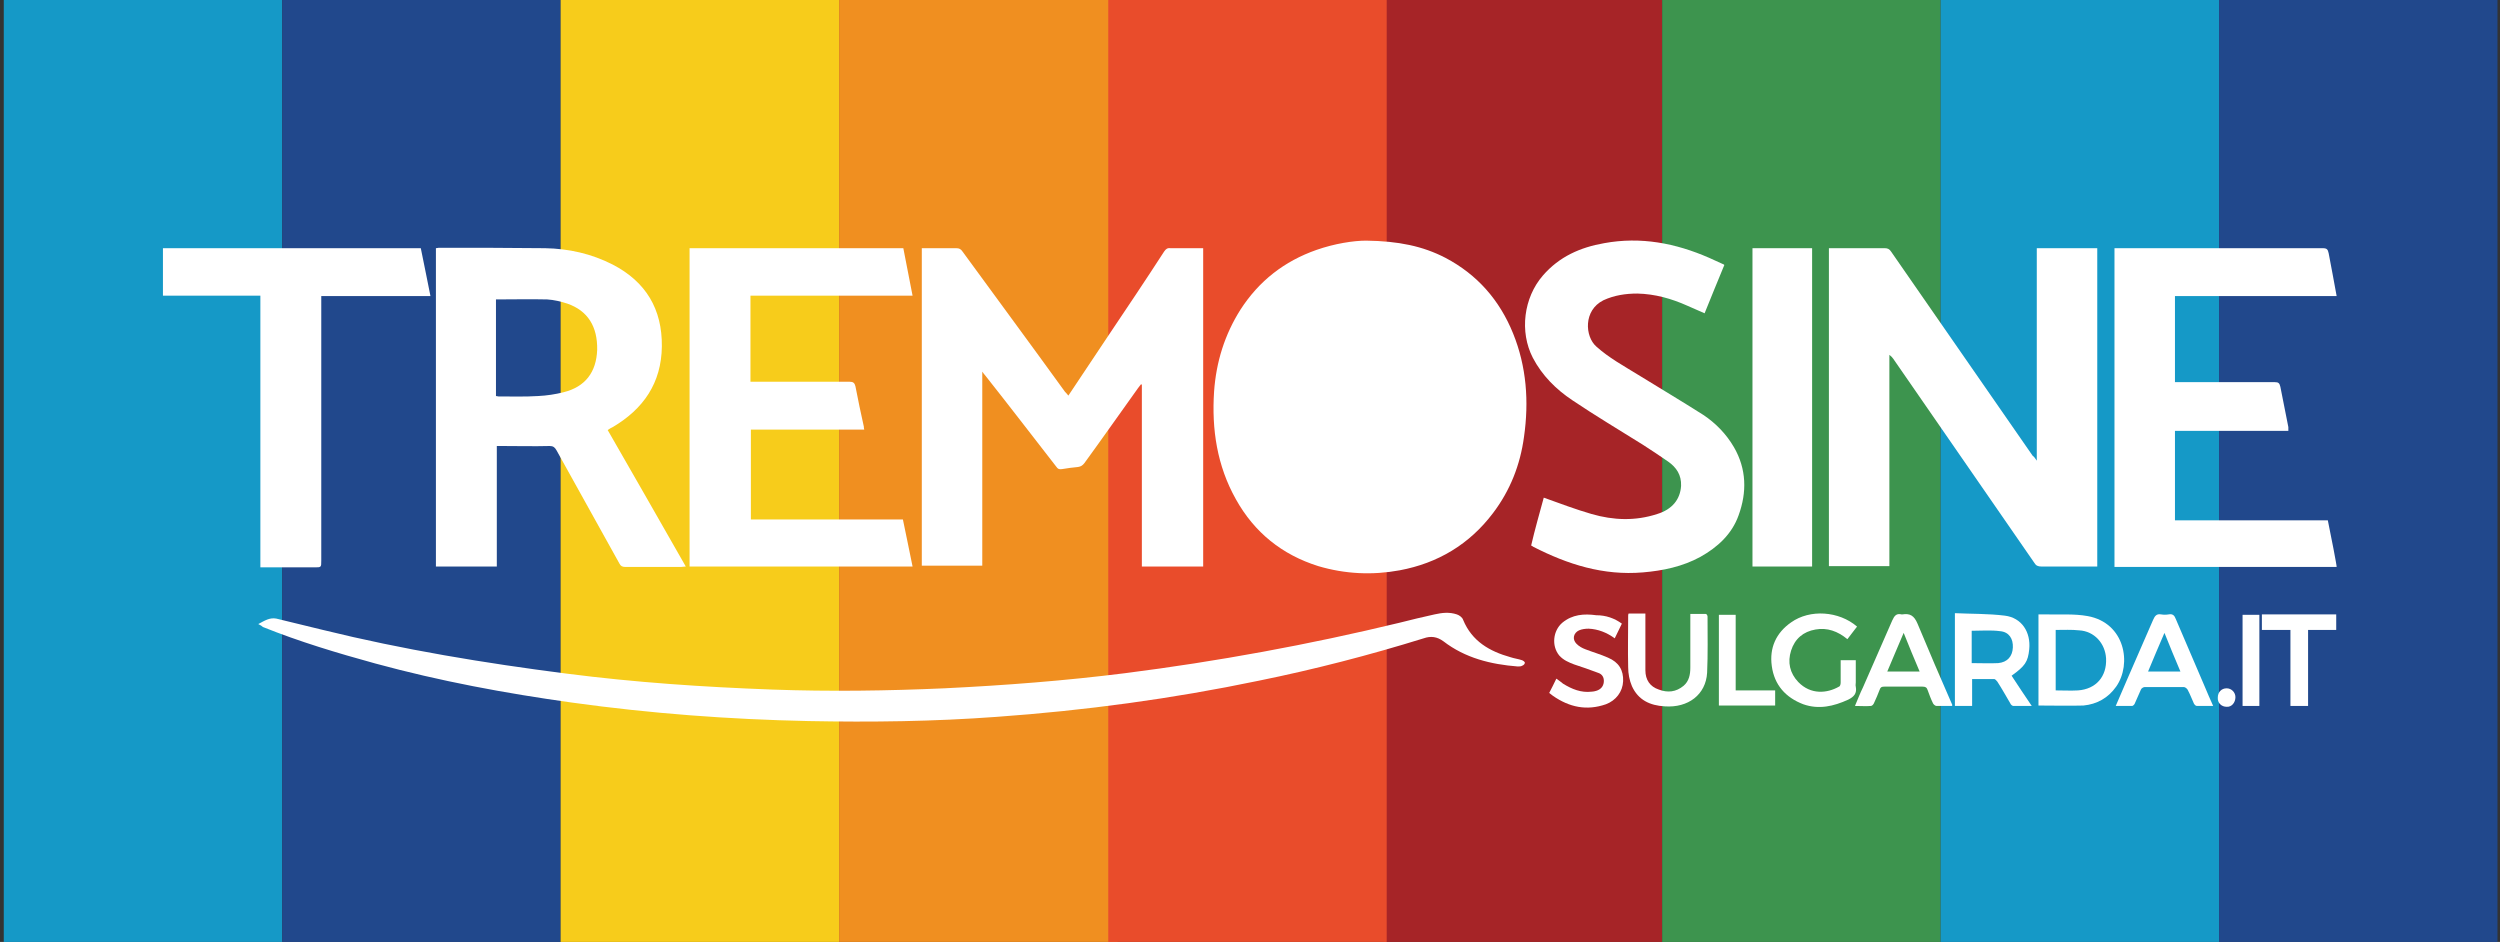 <?xml version="1.0" encoding="UTF-8"?>
<svg xmlns="http://www.w3.org/2000/svg" xmlns:xlink="http://www.w3.org/1999/xlink" version="1.1" id="Ebene_1" x="0px" y="0px" viewBox="0 0 595.3 224.3" style="enable-background:new 0 0 595.3 224.3;" xml:space="preserve">
<rect x="0" y="0" width="595.3" height="224.3" fill="#333333" stroke="none"/>
<style type="text/css">
	.st0{fill:#1599C7;}
	.st1{fill:#21488C;}
	.st2{fill:#F7CC1B;}
	.st3{fill:#F08F20;}
	.st4{fill:#A62427;}
	.st5{fill:#E94C2B;}
	.st6{fill:#3D944E;}
	.st7{fill:none;}
	.st8{clip-path:url(#SVGID_00000165211246913967385000000016354571475174577793_);fill:#FFFFFF;}
	.st9{fill:#FFFFFF;}
	.st10{clip-path:url(#SVGID_00000011033127284809272580000008389594672477462438_);fill:#FFFFFF;}
	.st11{clip-path:url(#SVGID_00000177457427876210130390000002153246995425761413_);fill:#FFFFFF;}
</style>
<g>
	<rect x="0.9" y="-2.8" class="st0" width="66.3" height="229.8"></rect>
	<rect x="67.2" y="-2.8" class="st1" width="66.3" height="229.8"></rect>
	<rect x="133.5" y="-2.8" class="st2" width="66.3" height="229.8"></rect>
	<rect x="199.8" y="-2.8" class="st3" width="66.3" height="229.8"></rect>
	<g>
		<defs>
			<rect id="SVGID_1_" x="263.2" y="-2.8" width="66.3" height="229.8"></rect>
		</defs>
		<clipPath id="SVGID_00000173128607861431178380000008277320702751057032_">
			<use xlink:href="#SVGID_1_" style="overflow:visible;"></use>
		</clipPath>
	</g>
	<rect x="329.5" y="-2.8" class="st4" width="66.3" height="229.8"></rect>
	<rect x="263.9" y="-2.8" class="st5" width="66.3" height="229.8"></rect>
	<rect x="395.8" y="-2.8" class="st6" width="66.3" height="229.8"></rect>
	<rect x="462.1" y="-2.8" class="st0" width="66.3" height="229.8"></rect>
	<rect x="528.4" y="-2.8" class="st1" width="66.3" height="229.8"></rect>
	<rect x="0.9" y="-2.8" class="st7" width="593.9" height="229.8"></rect>
	<rect x="0.9" y="-2.8" class="st7" width="593.9" height="229.8"></rect>
</g>
<g>
	<g>
		<defs>
			<rect id="SVGID_00000142869919741884303330000011761452961300331442_" x="38.8" y="57.3" width="517.6" height="114.5"></rect>
		</defs>
		<clipPath id="SVGID_00000108271200167332071290000003843531274678288057_">
			<use xlink:href="#SVGID_00000142869919741884303330000011761452961300331442_" style="overflow:visible;"></use>
		</clipPath>
		<path style="clip-path:url(#SVGID_00000108271200167332071290000003843531274678288057_);fill:#FFFFFF;" d="M556.4,135h-52.9V59.1    h1.1c16.2,0,32.4,0,48.5,0c1,0,1.2,0.3,1.4,1.2c0.6,3.3,1.3,6.7,1.9,10.2h-38.5v20.5h1.3c7.5,0,15,0,22.5,0c0.8,0,1.1,0.2,1.3,1.1    c0.6,3.2,1.3,6.4,1.9,9.6c0,0.3,0,0.5,0,0.9h-27v21.3h36.4C555,127.2,556.5,135,556.4,135"></path>
		<path style="clip-path:url(#SVGID_00000108271200167332071290000003843531274678288057_);fill:#FFFFFF;" d="M38.8,59.1    c0.3,0,0.7,0,1,0c19.8,0,39.6,0,59.3,0h1.1c0.8,3.8,1.5,7.5,2.3,11.4h-26v1.4c0,20.5,0,41.1,0,61.6c0,1.6,0,1.6-1.6,1.6    c-3.9,0-7.9,0-11.8,0H62V70.4H38.8V59.1z"></path>
		<path style="clip-path:url(#SVGID_00000108271200167332071290000003843531274678288057_);fill:#FFFFFF;" d="M325.3,57.3    c7.7,0.1,13.5,1.3,18.9,4.1c7.6,4,12.9,10.1,16.1,18c3.2,7.9,3.8,16.2,2.6,24.6c-0.9,6.7-3.3,12.8-7.4,18.2    c-5.6,7.4-13.1,11.9-22.2,13.6c-6.5,1.2-13,0.9-19.4-1c-8.6-2.7-15.2-8-19.6-15.9c-4.5-8-5.8-16.7-5.2-25.7    c0.5-7,2.5-13.5,6.3-19.5c4.4-6.8,10.4-11.5,18.1-14.2C317.8,58,322.3,57.3,325.3,57.3"></path>
		<path style="clip-path:url(#SVGID_00000108271200167332071290000003843531274678288057_);fill:#FFFFFF;" d="M485,109.7V59.1h14.4    v75.8c-0.4,0-0.7,0-1.1,0c-4.1,0-8.2,0-12.2,0c-0.8,0-1.3-0.2-1.7-0.9c-11.2-16.2-22.4-32.4-33.6-48.6c-0.2-0.3-0.5-0.6-0.9-0.9    v50.3h-14.4V59.1c0.3,0,0.7,0,1,0c4.1,0,8.2,0,12.3,0c0.7,0,1.1,0.2,1.5,0.8c11.2,16.2,22.5,32.4,33.7,48.6    C484.4,108.8,484.6,109.1,485,109.7"></path>
		<path style="clip-path:url(#SVGID_00000108271200167332071290000003843531274678288057_);fill:#FFFFFF;" d="M254.4,94.2    c3.1-4.7,6.3-9.4,9.4-14.1c4.5-6.7,9-13.4,13.4-20.2c0.4-0.6,0.8-0.9,1.5-0.8c2.3,0,4.5,0,6.8,0c0.3,0,0.7,0,1,0v75.8h-14.6V91.6    c-0.1,0-0.1-0.1-0.2-0.1c-0.2,0.3-0.5,0.6-0.7,0.9c-4.3,6-8.5,12-12.8,17.9c-0.4,0.5-0.8,0.8-1.5,0.9c-1.3,0.1-2.5,0.3-3.8,0.5    c-0.7,0.1-1,0-1.4-0.6c-5.6-7.2-11.2-14.5-16.9-21.7c-0.2-0.2-0.4-0.5-0.7-0.9v46.2h-14.4V59.1h2.2c2,0,4,0,6,0    c0.7,0,1.1,0.2,1.5,0.8c8.1,11.1,16.3,22.2,24.4,33.4C253.8,93.5,254.1,93.8,254.4,94.2"></path>
		<path style="clip-path:url(#SVGID_00000108271200167332071290000003843531274678288057_);fill:#FFFFFF;" d="M118.1,71.3v23    c0.2,0,0.4,0.1,0.6,0.1c3.2,0,6.3,0.1,9.5-0.1c2-0.1,4-0.4,6-0.9c5.2-1.3,7.8-4.8,8-10.1c0.1-5.5-2.2-9.3-7.1-11    c-1.5-0.5-3.2-0.9-4.8-1C126.3,71.2,122.2,71.3,118.1,71.3 M103.8,134.9V59.1c0.2,0,0.5-0.1,0.7-0.1c8.4,0,16.9,0,25.3,0.1    c5.6,0.1,11,1.3,16.1,3.9c7.9,4.1,11.8,10.6,11.7,19.5c-0.1,8.7-4.4,14.9-11.7,19.2c-0.4,0.2-0.8,0.4-1.2,0.7    c6.2,10.8,12.4,21.6,18.6,32.5c-0.5,0-0.8,0.1-1.1,0.1c-4.4,0-8.9,0-13.3,0c-0.7,0-1.1-0.2-1.4-0.8c-5-9-10-18-15-27    c-0.4-0.7-0.8-1-1.6-1c-3.8,0.1-7.6,0-11.4,0h-1.2v28.7H103.8z"></path>
		<path style="clip-path:url(#SVGID_00000108271200167332071290000003843531274678288057_);fill:#FFFFFF;" d="M164.3,59.1h50.8    c0.7,3.8,1.5,7.5,2.2,11.3h-38.6v20.5h1.2c7.5,0,15,0,22.4,0c0.9,0,1.2,0.3,1.4,1.1c0.6,3.2,1.3,6.4,2,9.6c0,0.2,0,0.4,0.1,0.7    h-27v21.4H215c0.8,3.7,1.5,7.4,2.3,11.2h-53.1V59.1z"></path>
		<path style="clip-path:url(#SVGID_00000108271200167332071290000003843531274678288057_);fill:#FFFFFF;" d="M367.6,118.5    c3.9,1.4,7.6,2.8,11.4,3.9c5.2,1.5,10.4,1.7,15.6,0c3.6-1.1,5.5-3.5,5.7-6.7c0.1-2.6-1.1-4.4-3.1-5.8c-2-1.4-4-2.7-6-4    c-5.6-3.5-11.3-6.9-16.8-10.6c-3.9-2.6-7.2-5.9-9.4-10.1c-3.2-6.2-2.2-14.3,2.4-19.6c3.9-4.5,8.9-6.7,14.6-7.7    c8.7-1.6,17,0,25,3.5c1.1,0.5,2.2,1,3.3,1.5c0.1,0,0.2,0.1,0.3,0.2c-1.6,3.8-3.1,7.6-4.7,11.5c-1.4-0.6-2.7-1.2-4.1-1.8    c-3.8-1.7-7.7-2.8-11.9-2.9c-2.8,0-5.5,0.4-8.1,1.6c-4.8,2.4-4.4,8.6-1.7,11c3,2.7,6.5,4.6,9.9,6.7c5.2,3.2,10.4,6.3,15.6,9.6    c3,2,5.5,4.6,7.3,7.7c3,5.2,3.1,10.7,1.1,16.2c-1.6,4.5-5,7.6-9.1,9.9c-4.2,2.3-8.9,3.3-13.7,3.7c-9.4,0.8-17.9-1.9-26.1-6.1    c-0.1-0.1-0.3-0.2-0.5-0.3C365.5,126,366.6,122.2,367.6,118.5"></path>
		<path style="clip-path:url(#SVGID_00000108271200167332071290000003843531274678288057_);fill:#FFFFFF;" d="M61.5,148.6    c1.5-0.8,2.7-1.6,4.3-1.3c3.7,0.9,7.4,1.8,11.1,2.7c19.1,4.7,38.5,7.9,58,10.4c16.3,2.1,32.6,3.2,49,3.8c13.7,0.5,27.4,0.3,41-0.3    c14.4-0.7,28.7-1.8,43-3.6c22-2.8,43.8-6.8,65.3-12c2.8-0.7,5.6-1.4,8.4-2c1.8-0.4,3.5-0.6,5.3,0c0.6,0.2,1.3,0.7,1.5,1.3    c2.1,5.1,6.3,7.5,11.3,8.9c0.9,0.3,1.8,0.4,2.7,0.7c0.3,0.1,0.7,0.4,0.7,0.6c0,0.3-0.3,0.6-0.6,0.7c-0.3,0.2-0.7,0.2-1.1,0.2    c-6.4-0.5-12.5-2-17.7-6c-1.5-1.1-3-1.3-4.7-0.7c-12.9,4-26,7.4-39.3,10.1c-20.6,4.3-41.4,7.1-62.4,8.6c-14.9,1.1-29.8,1.3-44.8,1    c-18.9-0.4-37.6-1.8-56.3-4.4c-15.8-2.2-31.4-5.1-46.8-9.3c-9.1-2.5-18.1-5.2-26.8-8.7C62.4,149.1,62.1,148.9,61.5,148.6"></path>
	</g>
	<rect x="417.3" y="59.1" class="st9" width="14.2" height="75.8"></rect>
	<g>
		<defs>
			<rect id="SVGID_00000031920855692323074130000007216840001898701955_" x="38.8" y="57.3" width="517.6" height="114.5"></rect>
		</defs>
		<clipPath id="SVGID_00000171715379812816246610000000062105856497370023_">
			<use xlink:href="#SVGID_00000031920855692323074130000007216840001898701955_" style="overflow:visible;"></use>
		</clipPath>
		<path style="clip-path:url(#SVGID_00000171715379812816246610000000062105856497370023_);fill:#FFFFFF;" d="M489.5,150v14.4    c1.8,0,3.6,0.1,5.3,0c4.3-0.3,6.9-3.3,6.7-7.6c-0.2-3.6-2.8-6.5-6.4-6.7C493.3,149.9,491.5,150,489.5,150 M485.4,168v-21.7    c0.6,0,1.1,0,1.5,0c3.4,0.1,6.9-0.2,10.2,0.4c8.9,1.6,10.6,11.4,6.8,16.8c-1.9,2.7-4.6,4.2-7.8,4.5C492.6,168.1,489,168,485.4,168    "></path>
		<path style="clip-path:url(#SVGID_00000171715379812816246610000000062105856497370023_);fill:#FFFFFF;" d="M469.5,157.9    c2.2,0,4.3,0.1,6.3,0c2.2-0.2,3.4-1.6,3.5-3.7c0.1-2.1-0.9-3.7-3-3.9c-2.2-0.3-4.5-0.1-6.8-0.1V157.9z M465.3,146    c4.1,0.2,8.1,0.1,12.1,0.6c4,0.5,6.2,3.9,5.8,8c-0.3,3-1,4-4.2,6.3c1.5,2.3,3.1,4.7,4.8,7.2c-1.6,0-3,0-4.4,0    c-0.2,0-0.6-0.3-0.7-0.6c-1-1.7-2-3.5-3.1-5.2c-0.2-0.2-0.5-0.6-0.7-0.6c-1.7,0-3.5,0-5.3,0v6.4h-4.1V146z"></path>
		<path style="clip-path:url(#SVGID_00000171715379812816246610000000062105856497370023_);fill:#FFFFFF;" d="M511.5,159.9h7.7    c-1.3-3-2.5-6-3.8-9.2C514,153.9,512.8,156.8,511.5,159.9 M503.8,168.1c1-2.3,1.9-4.4,2.8-6.5c2-4.7,4.1-9.3,6.1-14    c0.4-0.9,0.8-1.5,1.9-1.3c0.6,0.1,1.2,0.1,1.8,0c1-0.2,1.4,0.3,1.7,1.1c2.3,5.4,4.6,10.7,6.9,16.1c0.6,1.5,1.3,3,2,4.6    c-1.4,0-2.7,0-3.9,0c-0.3,0-0.6-0.4-0.7-0.6c-0.5-1.1-0.9-2.2-1.5-3.3c-0.2-0.3-0.6-0.6-0.9-0.6c-3.1,0-6.2,0-9.3,0    c-0.3,0-0.8,0.3-0.9,0.6c-0.5,1.1-1,2.3-1.5,3.4c-0.1,0.2-0.4,0.5-0.6,0.5C506.5,168.1,505.2,168.1,503.8,168.1"></path>
		<path style="clip-path:url(#SVGID_00000171715379812816246610000000062105856497370023_);fill:#FFFFFF;" d="M457.1,159.9    c-1.3-3-2.5-6-3.8-9.2c-1.4,3.2-2.6,6.2-3.9,9.2H457.1z M464.8,168.1c-1.2,0-2.4,0-3.7,0c-0.3,0-0.7-0.4-0.8-0.6    c-0.5-1-0.9-2.1-1.3-3.2c-0.2-0.6-0.5-0.8-1.2-0.8c-3,0-6.1,0-9.1,0c-0.6,0-0.9,0.1-1.1,0.7c-0.4,1.1-0.9,2.2-1.4,3.3    c-0.1,0.2-0.4,0.6-0.7,0.6c-1.2,0.1-2.4,0-3.8,0c0.7-1.6,1.2-3,1.9-4.4c2.3-5.3,4.7-10.7,7-16c0.5-1.1,1-1.7,2.2-1.4    c0.1,0,0.1,0,0.2,0c1.8-0.3,2.8,0.3,3.6,2.2c2.7,6.5,5.5,13,8.3,19.4C464.9,167.9,464.9,167.9,464.8,168.1"></path>
		<path style="clip-path:url(#SVGID_00000171715379812816246610000000062105856497370023_);fill:#FFFFFF;" d="M391.8,146.3    c0,1.1,0,2.1,0,3.2c0,3.4,0,6.7,0,10.1c0,2.3,1.1,3.9,3.2,4.6c2.1,0.8,4.1,0.6,5.9-0.9c1.3-1.1,1.6-2.7,1.6-4.3    c0-3.8,0-7.7,0-11.5c0-0.4,0-0.7,0-1.3c1.3,0,2.5,0,3.7,0c0.2,0,0.4,0.4,0.4,0.6c0,4.5,0.1,9-0.1,13.4c-0.3,5.2-4.5,8.4-10.1,8    c-3.5-0.2-6.3-1.5-7.8-4.8c-0.6-1.4-0.9-3-0.9-4.5c-0.1-4.1,0-8.2,0-12.3c0-0.1,0-0.3,0.1-0.5H391.8z"></path>
		<path style="clip-path:url(#SVGID_00000171715379812816246610000000062105856497370023_);fill:#FFFFFF;" d="M386.2,148.5    c-0.6,1.2-1.1,2.3-1.7,3.5c-1.9-1.4-4-2.2-6.2-2.3c-0.8,0-1.6,0.1-2.3,0.4c-1.3,0.6-1.7,2.1-0.6,3.2c0.6,0.6,1.3,1,2.1,1.3    c1.8,0.7,3.6,1.2,5.4,2c2.6,1.1,3.7,3,3.6,5.6c-0.1,2.5-1.7,4.6-4.1,5.5c-4.6,1.6-8.7,0.7-12.6-2c-0.3-0.2-0.6-0.5-0.9-0.7    c0.6-1.1,1.1-2.2,1.7-3.4c0.6,0.4,1.1,0.8,1.6,1.2c2.1,1.3,4.3,2.2,6.8,1.9c0.4,0,0.7-0.1,1.1-0.2c1-0.3,1.7-1,1.8-2.1    c0.1-1.1-0.4-1.9-1.4-2.2c-1.9-0.7-3.8-1.4-5.7-2c-1.3-0.5-2.5-1-3.5-2.1c-1.9-2.3-1.5-5.9,0.7-7.8c2.4-2,5.2-2.2,8.1-1.8    C382.4,146.5,384.4,147.2,386.2,148.5"></path>
		<path style="clip-path:url(#SVGID_00000171715379812816246610000000062105856497370023_);fill:#FFFFFF;" d="M442.2,149.2    c-0.8,1-1.5,2-2.3,3c-2.3-1.9-4.8-2.8-7.6-2.3c-2.9,0.5-4.9,2.2-5.8,5c-0.9,2.8-0.3,5.4,1.7,7.5c3,3.1,6.9,2.7,9.7,1.1    c0.3-0.1,0.4-0.6,0.4-1c0-1.7,0-3.5,0-5.3h3.6c0,1.8,0,3.5,0,5.3c0,0.3-0.1,0.7,0,1c0.3,1.6-0.4,2.4-1.8,3.1    c-3.5,1.6-7,2.4-10.7,1.1c-4.2-1.6-6.9-4.6-7.5-9.1c-0.6-4.3,1-7.9,4.6-10.4C431,145,437.9,145.5,442.2,149.2"></path>
	</g>
	<polygon class="st9" points="538.6,146.3 538.6,150 545.4,150 545.4,168.1 549.6,168.1 549.6,150 556.3,150 556.3,146.3  "></polygon>
	<polygon class="st9" points="413.3,164.4 422.7,164.4 422.7,168 409.3,168 409.3,146.4 413.3,146.4  "></polygon>
	<rect x="534" y="146.4" class="st9" width="4" height="21.7"></rect>
	<g>
		<defs>
			<rect id="SVGID_00000024701058073629295830000009577829282962823078_" x="38.8" y="57.3" width="517.6" height="114.5"></rect>
		</defs>
		<clipPath id="SVGID_00000123427142622120682990000000388418459352746153_">
			<use xlink:href="#SVGID_00000024701058073629295830000009577829282962823078_" style="overflow:visible;"></use>
		</clipPath>
		<path style="clip-path:url(#SVGID_00000123427142622120682990000000388418459352746153_);fill:#FFFFFF;" d="M528.1,166.1    c0-1.3,0.9-2.2,2.1-2.2c1.2,0,2.1,1,2.1,2.1c0,1.3-0.9,2.4-2.1,2.3C529,168.3,528,167.4,528.1,166.1"></path>
	</g>
</g>
</svg>

